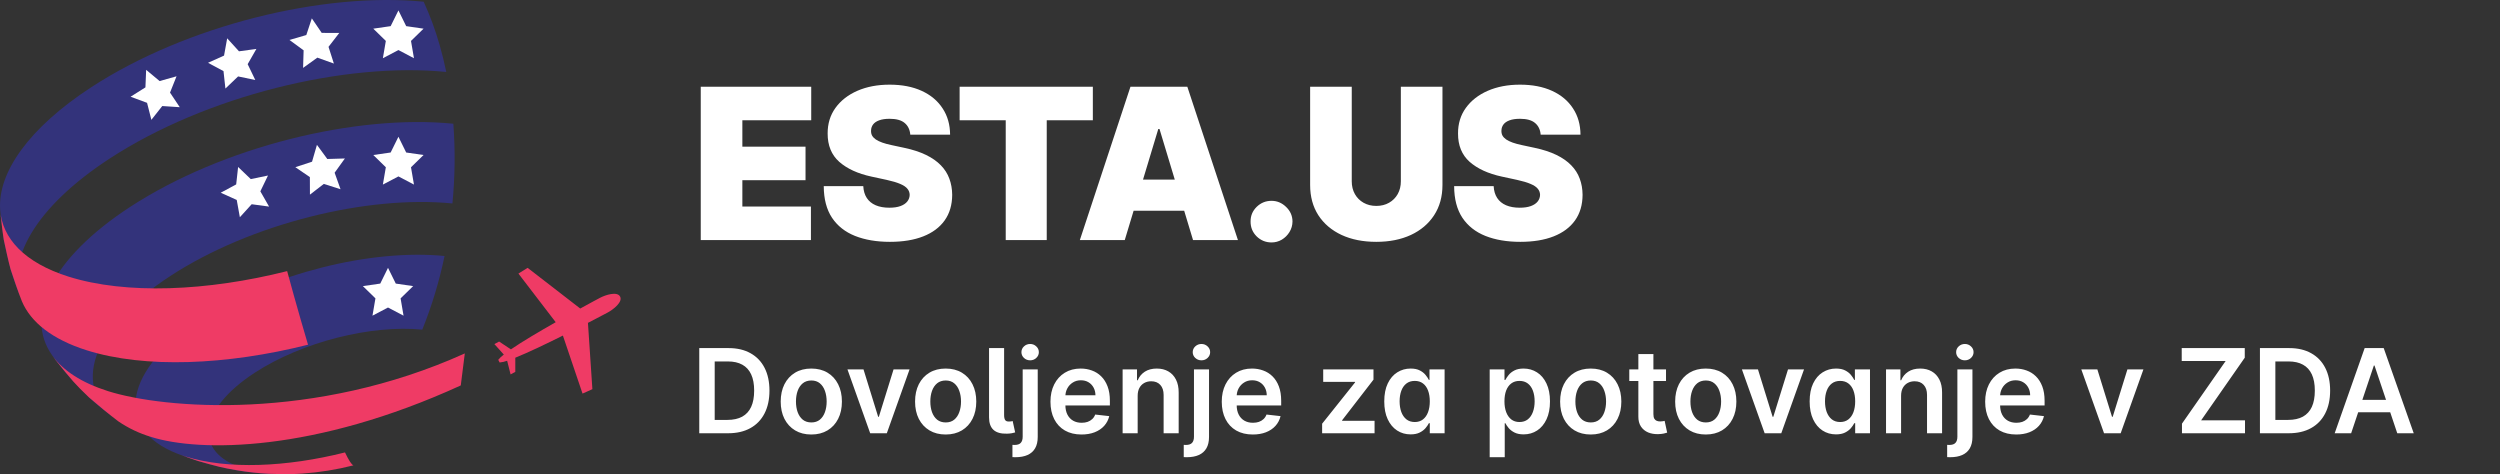 <svg xmlns="http://www.w3.org/2000/svg" width="427" height="81" viewBox="0 0 427 81" fill="none"><rect x="0" y="0" width="427" height="81" fill="#333333" stroke="none"/><path d="M119.688 41V14.818H138.557V20.546H126.795V25.046H137.585V30.773H126.795V35.273H138.506V41H119.688ZM155.476 23C155.407 22.148 155.088 21.483 154.517 21.006C153.954 20.528 153.098 20.29 151.947 20.29C151.214 20.29 150.613 20.379 150.145 20.558C149.684 20.729 149.344 20.963 149.122 21.261C148.9 21.56 148.785 21.901 148.777 22.284C148.76 22.599 148.815 22.885 148.943 23.141C149.079 23.388 149.292 23.614 149.582 23.818C149.872 24.014 150.243 24.193 150.694 24.355C151.146 24.517 151.683 24.662 152.305 24.79L154.453 25.25C155.902 25.557 157.142 25.962 158.173 26.465C159.204 26.967 160.048 27.56 160.704 28.241C161.361 28.915 161.842 29.673 162.149 30.517C162.464 31.361 162.626 32.281 162.635 33.278C162.626 35 162.196 36.457 161.344 37.651C160.491 38.844 159.273 39.751 157.687 40.374C156.111 40.996 154.214 41.307 151.998 41.307C149.723 41.307 147.737 40.97 146.041 40.297C144.354 39.624 143.041 38.588 142.104 37.19C141.175 35.784 140.706 33.986 140.697 31.796H147.447C147.49 32.597 147.69 33.27 148.048 33.815C148.406 34.361 148.909 34.774 149.557 35.055C150.213 35.337 150.993 35.477 151.896 35.477C152.655 35.477 153.29 35.383 153.801 35.196C154.312 35.008 154.7 34.749 154.964 34.416C155.229 34.084 155.365 33.705 155.373 33.278C155.365 32.878 155.233 32.528 154.977 32.23C154.73 31.923 154.321 31.651 153.75 31.412C153.179 31.165 152.407 30.935 151.436 30.722L148.828 30.159C146.51 29.656 144.682 28.817 143.344 27.641C142.014 26.456 141.354 24.841 141.362 22.796C141.354 21.134 141.797 19.68 142.692 18.436C143.595 17.183 144.844 16.207 146.437 15.508C148.04 14.81 149.876 14.46 151.947 14.46C154.061 14.46 155.889 14.814 157.432 15.521C158.974 16.229 160.163 17.226 160.998 18.513C161.842 19.791 162.268 21.287 162.277 23H155.476ZM163.903 20.546V14.818H186.658V20.546H178.783V41H171.778V20.546H163.903ZM192.11 41H184.439L193.081 14.818H202.797L211.439 41H203.769L198.042 22.028H197.837L192.11 41ZM190.678 30.671H205.099V35.989H190.678V30.671ZM217.179 41.409C216.19 41.409 215.342 41.064 214.635 40.374C213.936 39.675 213.591 38.827 213.599 37.83C213.591 36.858 213.936 36.027 214.635 35.337C215.342 34.646 216.19 34.301 217.179 34.301C218.116 34.301 218.943 34.646 219.659 35.337C220.383 36.027 220.75 36.858 220.758 37.83C220.75 38.494 220.575 39.099 220.234 39.645C219.902 40.182 219.467 40.612 218.93 40.936C218.393 41.251 217.809 41.409 217.179 41.409ZM239.265 14.818H246.373V31.591C246.373 33.585 245.896 35.311 244.942 36.769C243.996 38.217 242.675 39.338 240.978 40.131C239.282 40.915 237.314 41.307 235.072 41.307C232.814 41.307 230.836 40.915 229.14 40.131C227.444 39.338 226.123 38.217 225.177 36.769C224.24 35.311 223.771 33.585 223.771 31.591V14.818H230.879V30.977C230.879 31.787 231.058 32.511 231.416 33.151C231.774 33.781 232.268 34.276 232.899 34.633C233.538 34.992 234.263 35.17 235.072 35.17C235.89 35.17 236.615 34.992 237.246 34.633C237.876 34.276 238.371 33.781 238.728 33.151C239.086 32.511 239.265 31.787 239.265 30.977V14.818ZM263.145 23C263.077 22.148 262.757 21.483 262.186 21.006C261.624 20.528 260.767 20.29 259.617 20.29C258.884 20.29 258.283 20.379 257.814 20.558C257.354 20.729 257.013 20.963 256.791 21.261C256.57 21.56 256.455 21.901 256.446 22.284C256.429 22.599 256.485 22.885 256.613 23.141C256.749 23.388 256.962 23.614 257.252 23.818C257.541 24.014 257.912 24.193 258.364 24.355C258.816 24.517 259.353 24.662 259.975 24.79L262.122 25.25C263.571 25.557 264.811 25.962 265.843 26.465C266.874 26.967 267.718 27.56 268.374 28.241C269.03 28.915 269.512 29.673 269.818 30.517C270.134 31.361 270.296 32.281 270.304 33.278C270.296 35 269.865 36.457 269.013 37.651C268.161 38.844 266.942 39.751 265.357 40.374C263.78 40.996 261.884 41.307 259.668 41.307C257.392 41.307 255.407 40.97 253.711 40.297C252.023 39.624 250.711 38.588 249.773 37.19C248.844 35.784 248.375 33.986 248.367 31.796H255.117C255.159 32.597 255.36 33.27 255.718 33.815C256.076 34.361 256.578 34.774 257.226 35.055C257.882 35.337 258.662 35.477 259.566 35.477C260.324 35.477 260.959 35.383 261.47 35.196C261.982 35.008 262.37 34.749 262.634 34.416C262.898 34.084 263.034 33.705 263.043 33.278C263.034 32.878 262.902 32.528 262.647 32.23C262.399 31.923 261.99 31.651 261.419 31.412C260.848 31.165 260.077 30.935 259.105 30.722L256.497 30.159C254.179 29.656 252.351 28.817 251.013 27.641C249.684 26.456 249.023 24.841 249.032 22.796C249.023 21.134 249.466 19.68 250.361 18.436C251.265 17.183 252.513 16.207 254.107 15.508C255.709 14.81 257.546 14.46 259.617 14.46C261.73 14.46 263.559 14.814 265.101 15.521C266.644 16.229 267.833 17.226 268.668 18.513C269.512 19.791 269.938 21.287 269.946 23H263.145Z" fill="white"></path><path d="M124.364 74H119.435V59.455H124.463C125.907 59.455 127.148 59.746 128.185 60.328C129.226 60.906 130.027 61.737 130.585 62.821C131.144 63.905 131.423 65.203 131.423 66.713C131.423 68.228 131.142 69.53 130.578 70.619C130.019 71.708 129.212 72.544 128.156 73.126C127.105 73.709 125.841 74 124.364 74ZM122.07 71.72H124.236C125.249 71.72 126.094 71.535 126.771 71.166C127.448 70.792 127.957 70.236 128.298 69.497C128.639 68.754 128.81 67.826 128.81 66.713C128.81 65.6 128.639 64.677 128.298 63.943C127.957 63.205 127.453 62.653 126.786 62.288C126.123 61.919 125.299 61.734 124.314 61.734H122.07V71.72ZM138.572 74.213C137.506 74.213 136.583 73.979 135.802 73.51C135.021 73.041 134.415 72.385 133.984 71.543C133.558 70.7 133.344 69.715 133.344 68.588C133.344 67.461 133.558 66.474 133.984 65.626C134.415 64.779 135.021 64.121 135.802 63.652C136.583 63.183 137.506 62.949 138.572 62.949C139.637 62.949 140.56 63.183 141.342 63.652C142.123 64.121 142.727 64.779 143.153 65.626C143.584 66.474 143.799 67.461 143.799 68.588C143.799 69.715 143.584 70.7 143.153 71.543C142.727 72.385 142.123 73.041 141.342 73.51C140.56 73.979 139.637 74.213 138.572 74.213ZM138.586 72.153C139.164 72.153 139.647 71.995 140.035 71.678C140.423 71.356 140.712 70.925 140.901 70.385C141.095 69.845 141.192 69.244 141.192 68.581C141.192 67.913 141.095 67.31 140.901 66.77C140.712 66.225 140.423 65.792 140.035 65.47C139.647 65.148 139.164 64.987 138.586 64.987C137.994 64.987 137.502 65.148 137.109 65.47C136.72 65.792 136.429 66.225 136.235 66.77C136.046 67.31 135.951 67.913 135.951 68.581C135.951 69.244 136.046 69.845 136.235 70.385C136.429 70.925 136.72 71.356 137.109 71.678C137.502 71.995 137.994 72.153 138.586 72.153ZM155.354 63.091L151.469 74H148.629L144.744 63.091H147.485L149.992 71.195H150.106L152.62 63.091H155.354ZM161.521 74.213C160.456 74.213 159.532 73.979 158.751 73.51C157.97 73.041 157.364 72.385 156.933 71.543C156.507 70.7 156.294 69.715 156.294 68.588C156.294 67.461 156.507 66.474 156.933 65.626C157.364 64.779 157.97 64.121 158.751 63.652C159.532 63.183 160.456 62.949 161.521 62.949C162.586 62.949 163.51 63.183 164.291 63.652C165.072 64.121 165.676 64.779 166.102 65.626C166.533 66.474 166.748 67.461 166.748 68.588C166.748 69.715 166.533 70.7 166.102 71.543C165.676 72.385 165.072 73.041 164.291 73.51C163.51 73.979 162.586 74.213 161.521 74.213ZM161.535 72.153C162.113 72.153 162.596 71.995 162.984 71.678C163.372 71.356 163.661 70.925 163.85 70.385C164.045 69.845 164.142 69.244 164.142 68.581C164.142 67.913 164.045 67.31 163.85 66.77C163.661 66.225 163.372 65.792 162.984 65.47C162.596 65.148 162.113 64.987 161.535 64.987C160.943 64.987 160.451 65.148 160.058 65.47C159.67 65.792 159.378 66.225 159.184 66.77C158.995 67.31 158.9 67.913 158.9 68.581C158.9 69.244 158.995 69.845 159.184 70.385C159.378 70.925 159.67 71.356 160.058 71.678C160.451 71.995 160.943 72.153 161.535 72.153ZM168.93 59.455H171.501V70.875C171.501 71.282 171.563 71.573 171.686 71.749C171.809 71.924 172.027 72.007 172.339 71.997C172.51 71.992 172.638 71.983 172.723 71.969C172.813 71.95 172.893 71.931 172.964 71.912L173.391 73.858C173.239 73.905 173.05 73.95 172.822 73.993C172.6 74.035 172.325 74.062 171.999 74.071C170.957 74.099 170.185 73.882 169.683 73.418C169.181 72.954 168.93 72.246 168.93 71.294V59.455ZM174.673 63.091H177.244V74.625C177.244 75.411 177.094 76.06 176.796 76.571C176.498 77.082 176.067 77.463 175.504 77.715C174.94 77.965 174.256 78.091 173.451 78.091C173.356 78.091 173.269 78.088 173.188 78.084C173.108 78.084 173.02 78.081 172.925 78.077V75.981C172.996 75.986 173.06 75.989 173.117 75.989C173.174 75.993 173.233 75.996 173.295 75.996C173.787 75.996 174.14 75.875 174.353 75.633C174.566 75.397 174.673 75.049 174.673 74.59V63.091ZM175.951 61.543C175.539 61.543 175.186 61.408 174.893 61.138C174.604 60.863 174.46 60.534 174.46 60.151C174.46 59.762 174.604 59.433 174.893 59.163C175.186 58.889 175.539 58.751 175.951 58.751C176.358 58.751 176.706 58.889 176.995 59.163C177.289 59.433 177.435 59.762 177.435 60.151C177.435 60.534 177.289 60.863 176.995 61.138C176.706 61.408 176.358 61.543 175.951 61.543ZM184.717 74.213C183.623 74.213 182.679 73.986 181.883 73.531C181.092 73.072 180.484 72.423 180.058 71.585C179.632 70.742 179.419 69.751 179.419 68.609C179.419 67.487 179.632 66.502 180.058 65.655C180.489 64.803 181.09 64.14 181.862 63.666C182.634 63.188 183.54 62.949 184.582 62.949C185.254 62.949 185.889 63.058 186.485 63.276C187.087 63.489 187.617 63.82 188.076 64.27C188.54 64.72 188.905 65.293 189.17 65.989C189.435 66.68 189.568 67.504 189.568 68.46V69.249H180.626V67.516H187.103C187.099 67.023 186.992 66.585 186.784 66.202C186.575 65.813 186.284 65.508 185.91 65.285C185.541 65.063 185.11 64.952 184.618 64.952C184.092 64.952 183.63 65.079 183.233 65.335C182.835 65.586 182.525 65.918 182.302 66.329C182.084 66.737 181.973 67.184 181.968 67.672V69.185C181.968 69.819 182.084 70.364 182.316 70.818C182.548 71.268 182.873 71.614 183.289 71.855C183.706 72.092 184.194 72.21 184.752 72.21C185.127 72.21 185.465 72.158 185.768 72.054C186.071 71.945 186.334 71.787 186.556 71.578C186.779 71.37 186.947 71.112 187.061 70.804L189.461 71.074C189.31 71.708 189.021 72.262 188.595 72.736C188.173 73.204 187.634 73.569 186.975 73.829C186.317 74.085 185.565 74.213 184.717 74.213ZM194.314 67.608V74H191.743V63.091H194.2V64.945H194.328C194.579 64.334 194.979 63.849 195.528 63.489C196.082 63.129 196.767 62.949 197.581 62.949C198.334 62.949 198.99 63.11 199.548 63.432C200.112 63.754 200.547 64.22 200.855 64.831C201.168 65.442 201.321 66.183 201.317 67.054V74H198.746V67.452C198.746 66.722 198.556 66.152 198.178 65.74C197.804 65.328 197.285 65.122 196.622 65.122C196.172 65.122 195.772 65.222 195.422 65.421C195.076 65.615 194.804 65.896 194.605 66.266C194.411 66.635 194.314 67.082 194.314 67.608ZM203.93 63.091H206.501V74.625C206.501 75.411 206.352 76.06 206.054 76.571C205.756 77.082 205.325 77.463 204.761 77.715C204.198 77.965 203.514 78.091 202.709 78.091C202.614 78.091 202.527 78.088 202.446 78.084C202.366 78.084 202.278 78.081 202.183 78.077V75.981C202.254 75.986 202.318 75.989 202.375 75.989C202.432 75.993 202.491 75.996 202.553 75.996C203.045 75.996 203.398 75.875 203.611 75.633C203.824 75.397 203.93 75.049 203.93 74.59V63.091ZM205.209 61.543C204.797 61.543 204.444 61.408 204.151 61.138C203.862 60.863 203.717 60.534 203.717 60.151C203.717 59.762 203.862 59.433 204.151 59.163C204.444 58.889 204.797 58.751 205.209 58.751C205.616 58.751 205.964 58.889 206.253 59.163C206.546 59.433 206.693 59.762 206.693 60.151C206.693 60.534 206.546 60.863 206.253 61.138C205.964 61.408 205.616 61.543 205.209 61.543ZM213.975 74.213C212.881 74.213 211.936 73.986 211.141 73.531C210.35 73.072 209.742 72.423 209.316 71.585C208.89 70.742 208.676 69.751 208.676 68.609C208.676 67.487 208.89 66.502 209.316 65.655C209.747 64.803 210.348 64.14 211.12 63.666C211.891 63.188 212.798 62.949 213.84 62.949C214.512 62.949 215.147 63.058 215.743 63.276C216.345 63.489 216.875 63.82 217.334 64.27C217.798 64.72 218.163 65.293 218.428 65.989C218.693 66.68 218.826 67.504 218.826 68.46V69.249H209.884V67.516H216.361C216.356 67.023 216.25 66.585 216.042 66.202C215.833 65.813 215.542 65.508 215.168 65.285C214.799 65.063 214.368 64.952 213.875 64.952C213.35 64.952 212.888 65.079 212.49 65.335C212.093 65.586 211.783 65.918 211.56 66.329C211.342 66.737 211.231 67.184 211.226 67.672V69.185C211.226 69.819 211.342 70.364 211.574 70.818C211.806 71.268 212.131 71.614 212.547 71.855C212.964 72.092 213.452 72.21 214.01 72.21C214.384 72.21 214.723 72.158 215.026 72.054C215.329 71.945 215.592 71.787 215.814 71.578C216.037 71.37 216.205 71.112 216.319 70.804L218.719 71.074C218.568 71.708 218.279 72.262 217.853 72.736C217.431 73.204 216.891 73.569 216.233 73.829C215.575 74.085 214.822 74.213 213.975 74.213ZM225.82 74V72.367L231.445 65.314V65.222H226.004V63.091H234.591V64.845L229.236 71.777V71.869H234.776V74H225.82ZM240.928 74.192C240.071 74.192 239.304 73.972 238.627 73.531C237.95 73.091 237.415 72.452 237.022 71.614C236.629 70.776 236.432 69.758 236.432 68.56C236.432 67.347 236.631 66.325 237.029 65.492C237.431 64.653 237.973 64.021 238.655 63.595C239.337 63.164 240.097 62.949 240.935 62.949C241.574 62.949 242.1 63.058 242.512 63.276C242.924 63.489 243.25 63.747 243.492 64.05C243.733 64.348 243.92 64.63 244.053 64.895H244.159V63.091H246.738V74H244.209V72.281H244.053C243.92 72.546 243.729 72.828 243.478 73.126C243.227 73.42 242.895 73.671 242.483 73.879C242.071 74.088 241.553 74.192 240.928 74.192ZM241.645 72.082C242.19 72.082 242.654 71.936 243.037 71.642C243.421 71.344 243.712 70.93 243.911 70.399C244.11 69.869 244.209 69.251 244.209 68.546C244.209 67.84 244.11 67.227 243.911 66.706C243.717 66.185 243.428 65.78 243.044 65.492C242.666 65.203 242.199 65.058 241.645 65.058C241.072 65.058 240.594 65.207 240.211 65.506C239.827 65.804 239.538 66.216 239.344 66.742C239.15 67.267 239.053 67.868 239.053 68.546C239.053 69.227 239.15 69.836 239.344 70.371C239.543 70.901 239.834 71.32 240.218 71.628C240.606 71.931 241.082 72.082 241.645 72.082ZM254.438 78.091V63.091H256.967V64.895H257.116C257.248 64.63 257.435 64.348 257.677 64.05C257.918 63.747 258.245 63.489 258.657 63.276C259.069 63.058 259.594 62.949 260.234 62.949C261.076 62.949 261.836 63.164 262.513 63.595C263.195 64.021 263.735 64.653 264.133 65.492C264.535 66.325 264.737 67.347 264.737 68.56C264.737 69.758 264.54 70.776 264.147 71.614C263.754 72.452 263.219 73.091 262.542 73.531C261.865 73.972 261.098 74.192 260.241 74.192C259.616 74.192 259.097 74.088 258.685 73.879C258.273 73.671 257.942 73.42 257.691 73.126C257.445 72.828 257.253 72.546 257.116 72.281H257.009V78.091H254.438ZM256.96 68.546C256.96 69.251 257.059 69.869 257.258 70.399C257.461 70.93 257.753 71.344 258.131 71.642C258.515 71.936 258.979 72.082 259.523 72.082C260.092 72.082 260.567 71.931 260.951 71.628C261.335 71.32 261.623 70.901 261.817 70.371C262.016 69.836 262.116 69.227 262.116 68.546C262.116 67.868 262.019 67.267 261.825 66.742C261.63 66.216 261.342 65.804 260.958 65.506C260.575 65.207 260.096 65.058 259.523 65.058C258.974 65.058 258.508 65.203 258.124 65.492C257.741 65.78 257.45 66.185 257.251 66.706C257.057 67.227 256.96 67.84 256.96 68.546ZM271.697 74.213C270.631 74.213 269.708 73.979 268.927 73.51C268.146 73.041 267.54 72.385 267.109 71.543C266.683 70.7 266.469 69.715 266.469 68.588C266.469 67.461 266.683 66.474 267.109 65.626C267.54 64.779 268.146 64.121 268.927 63.652C269.708 63.183 270.631 62.949 271.697 62.949C272.762 62.949 273.685 63.183 274.467 63.652C275.248 64.121 275.852 64.779 276.278 65.626C276.709 66.474 276.924 67.461 276.924 68.588C276.924 69.715 276.709 70.7 276.278 71.543C275.852 72.385 275.248 73.041 274.467 73.51C273.685 73.979 272.762 74.213 271.697 74.213ZM271.711 72.153C272.289 72.153 272.772 71.995 273.16 71.678C273.548 71.356 273.837 70.925 274.026 70.385C274.22 69.845 274.317 69.244 274.317 68.581C274.317 67.913 274.22 67.31 274.026 66.77C273.837 66.225 273.548 65.792 273.16 65.47C272.772 65.148 272.289 64.987 271.711 64.987C271.119 64.987 270.627 65.148 270.234 65.47C269.845 65.792 269.554 66.225 269.36 66.77C269.171 67.31 269.076 67.913 269.076 68.581C269.076 69.244 269.171 69.845 269.36 70.385C269.554 70.925 269.845 71.356 270.234 71.678C270.627 71.995 271.119 72.153 271.711 72.153ZM284.554 63.091V65.079H278.282V63.091H284.554ZM279.831 60.477H282.402V70.719C282.402 71.064 282.454 71.329 282.558 71.514C282.667 71.694 282.809 71.817 282.984 71.883C283.159 71.95 283.353 71.983 283.566 71.983C283.727 71.983 283.874 71.971 284.007 71.947C284.144 71.924 284.248 71.903 284.319 71.883L284.752 73.894C284.615 73.941 284.419 73.993 284.163 74.05C283.912 74.106 283.604 74.14 283.24 74.149C282.596 74.168 282.016 74.071 281.5 73.858C280.984 73.64 280.574 73.304 280.271 72.849C279.973 72.395 279.826 71.827 279.831 71.145V60.477ZM291.345 74.213C290.28 74.213 289.357 73.979 288.575 73.51C287.794 73.041 287.188 72.385 286.757 71.543C286.331 70.7 286.118 69.715 286.118 68.588C286.118 67.461 286.331 66.474 286.757 65.626C287.188 64.779 287.794 64.121 288.575 63.652C289.357 63.183 290.28 62.949 291.345 62.949C292.411 62.949 293.334 63.183 294.115 63.652C294.896 64.121 295.5 64.779 295.926 65.626C296.357 66.474 296.572 67.461 296.572 68.588C296.572 69.715 296.357 70.7 295.926 71.543C295.5 72.385 294.896 73.041 294.115 73.51C293.334 73.979 292.411 74.213 291.345 74.213ZM291.359 72.153C291.937 72.153 292.42 71.995 292.808 71.678C293.196 71.356 293.485 70.925 293.675 70.385C293.869 69.845 293.966 69.244 293.966 68.581C293.966 67.913 293.869 67.31 293.675 66.77C293.485 66.225 293.196 65.792 292.808 65.47C292.42 65.148 291.937 64.987 291.359 64.987C290.768 64.987 290.275 65.148 289.882 65.47C289.494 65.792 289.203 66.225 289.009 66.77C288.819 67.31 288.724 67.913 288.724 68.581C288.724 69.244 288.819 69.845 289.009 70.385C289.203 70.925 289.494 71.356 289.882 71.678C290.275 71.995 290.768 72.153 291.359 72.153ZM308.128 63.091L304.243 74H301.402L297.517 63.091H300.259L302.766 71.195H302.879L305.393 63.091H308.128ZM313.584 74.192C312.727 74.192 311.96 73.972 311.283 73.531C310.606 73.091 310.071 72.452 309.678 71.614C309.285 70.776 309.088 69.758 309.088 68.56C309.088 67.347 309.287 66.325 309.685 65.492C310.087 64.653 310.63 64.021 311.311 63.595C311.993 63.164 312.753 62.949 313.591 62.949C314.23 62.949 314.756 63.058 315.168 63.276C315.58 63.489 315.907 63.747 316.148 64.05C316.39 64.348 316.577 64.63 316.709 64.895H316.816V63.091H319.394V74H316.865V72.281H316.709C316.577 72.546 316.385 72.828 316.134 73.126C315.883 73.42 315.551 73.671 315.14 73.879C314.728 74.088 314.209 74.192 313.584 74.192ZM314.301 72.082C314.846 72.082 315.31 71.936 315.694 71.642C316.077 71.344 316.368 70.93 316.567 70.399C316.766 69.869 316.865 69.251 316.865 68.546C316.865 67.84 316.766 67.227 316.567 66.706C316.373 66.185 316.084 65.78 315.701 65.492C315.322 65.203 314.855 65.058 314.301 65.058C313.729 65.058 313.25 65.207 312.867 65.506C312.483 65.804 312.194 66.216 312 66.742C311.806 67.267 311.709 67.868 311.709 68.546C311.709 69.227 311.806 69.836 312 70.371C312.199 70.901 312.49 71.32 312.874 71.628C313.262 71.931 313.738 72.082 314.301 72.082ZM324.705 67.608V74H322.134V63.091H324.591V64.945H324.719C324.97 64.334 325.37 63.849 325.919 63.489C326.473 63.129 327.157 62.949 327.972 62.949C328.724 62.949 329.38 63.11 329.939 63.432C330.502 63.754 330.938 64.22 331.246 64.831C331.558 65.442 331.712 66.183 331.707 67.054V74H329.136V67.452C329.136 66.722 328.947 66.152 328.568 65.74C328.194 65.328 327.676 65.122 327.013 65.122C326.563 65.122 326.163 65.222 325.812 65.421C325.467 65.615 325.195 65.896 324.996 66.266C324.802 66.635 324.705 67.082 324.705 67.608ZM334.321 63.091H336.892V74.625C336.892 75.411 336.743 76.06 336.445 76.571C336.146 77.082 335.715 77.463 335.152 77.715C334.589 77.965 333.904 78.091 333.099 78.091C333.005 78.091 332.917 78.088 332.837 78.084C332.756 78.084 332.669 78.081 332.574 78.077V75.981C332.645 75.986 332.709 75.989 332.766 75.989C332.822 75.993 332.882 75.996 332.943 75.996C333.436 75.996 333.788 75.875 334.001 75.633C334.214 75.397 334.321 75.049 334.321 74.59V63.091ZM335.599 61.543C335.188 61.543 334.835 61.408 334.541 61.138C334.252 60.863 334.108 60.534 334.108 60.151C334.108 59.762 334.252 59.433 334.541 59.163C334.835 58.889 335.188 58.751 335.599 58.751C336.007 58.751 336.355 58.889 336.643 59.163C336.937 59.433 337.084 59.762 337.084 60.151C337.084 60.534 336.937 60.863 336.643 61.138C336.355 61.408 336.007 61.543 335.599 61.543ZM344.365 74.213C343.272 74.213 342.327 73.986 341.532 73.531C340.741 73.072 340.132 72.423 339.706 71.585C339.28 70.742 339.067 69.751 339.067 68.609C339.067 67.487 339.28 66.502 339.706 65.655C340.137 64.803 340.739 64.14 341.51 63.666C342.282 63.188 343.189 62.949 344.23 62.949C344.903 62.949 345.537 63.058 346.134 63.276C346.735 63.489 347.266 63.82 347.725 64.27C348.189 64.72 348.553 65.293 348.819 65.989C349.084 66.68 349.216 67.504 349.216 68.46V69.249H340.275V67.516H346.752C346.747 67.023 346.641 66.585 346.432 66.202C346.224 65.813 345.933 65.508 345.559 65.285C345.189 65.063 344.758 64.952 344.266 64.952C343.74 64.952 343.279 65.079 342.881 65.335C342.483 65.586 342.173 65.918 341.951 66.329C341.733 66.737 341.622 67.184 341.617 67.672V69.185C341.617 69.819 341.733 70.364 341.965 70.818C342.197 71.268 342.521 71.614 342.938 71.855C343.355 72.092 343.842 72.21 344.401 72.21C344.775 72.21 345.114 72.158 345.417 72.054C345.72 71.945 345.982 71.787 346.205 71.578C346.427 71.37 346.596 71.112 346.709 70.804L349.11 71.074C348.958 71.708 348.669 72.262 348.243 72.736C347.822 73.204 347.282 73.569 346.624 73.829C345.966 74.085 345.213 74.213 344.365 74.213ZM366.097 63.091L362.212 74H359.371L355.486 63.091H358.227L360.734 71.195H360.848L363.362 63.091H366.097ZM372.68 74V72.359L380.138 61.663H372.638V59.455H383.405V61.095L375.955 71.791H383.447V74H372.68ZM390.926 74H385.997V59.455H391.026C392.47 59.455 393.71 59.746 394.747 60.328C395.789 60.906 396.589 61.737 397.148 62.821C397.706 63.905 397.986 65.203 397.986 66.713C397.986 68.228 397.704 69.53 397.141 70.619C396.582 71.708 395.775 72.544 394.719 73.126C393.668 73.709 392.403 74 390.926 74ZM388.632 71.72H390.798C391.812 71.72 392.657 71.535 393.334 71.166C394.011 70.792 394.52 70.236 394.861 69.497C395.202 68.754 395.372 67.826 395.372 66.713C395.372 65.6 395.202 64.677 394.861 63.943C394.52 63.205 394.016 62.653 393.348 62.288C392.685 61.919 391.861 61.734 390.876 61.734H388.632V71.72ZM401.576 74H398.763L403.884 59.455H407.137L412.265 74H409.452L405.567 62.438H405.454L401.576 74ZM401.668 68.297H409.339V70.413H401.668V68.297Z" fill="white"></path><g clip-path="url(#clip0_519_403)"><path d="M102.48 50.869C102.299 50.965 100.954 51.674 99.081 52.709V52.677L90.117 45.747L88.546 46.725L94.913 55.032C92.142 56.607 89.207 58.338 87.261 59.671L85.248 58.334L84.442 58.773L86.053 60.561C85.697 60.816 85.376 61.118 85.099 61.459L85.34 61.914C85.778 61.871 86.209 61.773 86.621 61.62L87.209 63.951L88.014 63.512V61.096C90.217 60.21 93.29 58.741 96.141 57.315L99.496 67.225L101.179 66.468L100.422 55.165H100.386C102.279 54.187 103.628 53.47 103.805 53.373C104.731 52.878 106.411 51.581 105.911 50.651C105.412 49.721 103.402 50.377 102.48 50.869Z" fill="#EF3B65"></path><path d="M50.465 80.96C47.711 81.008 47.545 81.012 45.943 80.932C44.125 80.839 42.314 80.644 40.518 80.348C38.235 79.967 35.981 79.429 33.772 78.737C32.709 78.359 31.284 77.883 30.236 77.465C19.387 73.192 21.107 63.11 34.529 54.368C46.337 46.677 63.425 42.485 75.929 43.725C75.038 48.023 73.765 52.233 72.127 56.305C63.481 55.447 51.669 58.346 43.51 63.661C33.845 69.959 32.955 77.263 41.537 79.981C44.356 80.871 47.831 81.157 51.577 80.915L50.465 80.976" fill="#33337B"></path><path d="M15.203 67.865C11.981 64.644 11.578 64.213 9.476 61.463L8.932 60.718C4.1 53.981 8.719 44.14 22.259 35.318C37.997 25.066 60.779 19.477 77.431 21.132C77.769 25.667 77.717 30.224 77.274 34.75C62.72 33.304 42.834 38.185 29.097 47.136C15.36 56.087 12.142 66.271 20.205 71.964C18.662 70.78 16.6 69.198 15.183 67.865" fill="#33337B"></path><path d="M1.808 45.98C1.438 44.466 0.93 42.457 0.641 40.927C0.435 39.381 0.145 37.303 0.024 35.765C-0.378 29.475 4.893 21.865 15.61 14.883C31.795 4.341 55.217 -1.405 72.365 0.294C73.461 2.694 74.374 5.173 75.096 7.711C75.526 9.209 75.901 10.739 76.223 12.289C58.862 10.566 35.146 16.384 18.763 27.059C5.977 35.386 0.842 44.591 3.746 51.465C3.129 49.83 2.272 47.659 1.808 45.98Z" fill="#33337B"></path><path d="M40.67 28.517L42.833 30.59L45.773 29.978L44.468 32.68L45.958 35.285L42.986 34.883L40.968 37.102L40.433 34.15L37.698 32.918L40.34 31.496L40.67 28.517Z" fill="white"></path><path d="M54.133 24.74L55.905 27.156L58.906 27.067L57.154 29.499L58.164 32.322L55.309 31.412L52.937 33.244L52.925 30.248L50.444 28.557L53.296 27.619L54.133 24.74Z" fill="white"></path><path d="M68.052 23.358L69.377 26.048L72.345 26.475L70.198 28.569L70.706 31.525L68.052 30.131L65.394 31.525L65.901 28.569L63.755 26.475L66.723 26.048L68.052 23.358Z" fill="white"></path><path d="M66.272 45.747L67.6 48.437L70.569 48.867L68.422 50.961L68.925 53.917L66.272 52.524L63.618 53.917L64.125 50.961L61.978 48.867L64.947 48.437L66.272 45.747Z" fill="white"></path><path d="M24.961 11.927L27.264 13.844L30.152 13.03L29.04 15.817L30.703 18.309L27.715 18.112L25.855 20.467L25.118 17.564L22.303 16.521L24.84 14.923L24.961 11.927Z" fill="white"></path><path d="M38.802 6.543L40.82 8.762L43.792 8.355L42.302 10.961L43.603 13.662L40.667 13.054L38.5 15.124L38.174 12.144L35.532 10.727L38.267 9.495L38.802 6.543Z" fill="white"></path><path d="M53.26 3.137L54.948 5.617L57.948 5.629L56.111 8.001L57.026 10.856L54.203 9.845L51.766 11.597L51.859 8.597L49.442 6.825L52.318 5.984L53.26 3.137Z" fill="white"></path><path d="M68.052 1.776L69.377 4.466L72.345 4.896L70.198 6.99L70.706 9.946L68.052 8.549L65.394 9.946L65.901 6.99L63.755 4.896L66.723 4.466L68.052 1.776Z" fill="white"></path><path d="M58.922 77.275C48.947 79.788 38.822 80.219 31.674 77.96C31.171 77.799 30.695 77.63 30.236 77.448C31.296 77.851 32.697 78.375 33.772 78.721C37.397 79.744 37.759 79.852 40.518 80.332C42.313 80.633 44.124 80.831 45.942 80.924C48.894 81.012 48.894 81.012 50.465 80.952L51.577 80.891C54.544 80.689 57.486 80.217 60.368 79.482C60.034 79.357 59.562 78.604 58.922 77.267" fill="#EF3B65"></path><path d="M79.388 60.363C53.695 71.98 27.977 69.826 18.453 66.806C13.918 65.373 10.753 63.275 8.933 60.73L9.476 61.475C12.412 65.099 12.718 65.501 15.203 67.877C16.673 69.154 18.674 70.805 20.225 71.976C21.935 73.138 23.814 74.03 25.794 74.622C34.111 77.255 53.695 77.271 78.7 65.832L79.388 60.363Z" fill="#EF3B65"></path><path d="M49.048 46.306C35.375 49.753 21.494 50.333 11.699 47.245C4.197 44.873 0.343 40.725 0.021 35.765C0.182 37.315 0.391 39.389 0.637 40.927C0.967 42.449 1.394 44.478 1.805 45.98C2.352 47.635 3.093 49.846 3.742 51.465C5.248 55.028 8.913 57.964 14.796 59.824C24.711 62.965 38.766 62.365 52.612 58.874C52.209 57.501 51.782 56.055 51.351 54.561C50.578 51.875 49.809 49.113 49.044 46.306" fill="#EF3B65"></path></g><defs><clipPath id="clip0_519_403"><rect width="106" height="81" fill="white"></rect></clipPath></defs></svg>